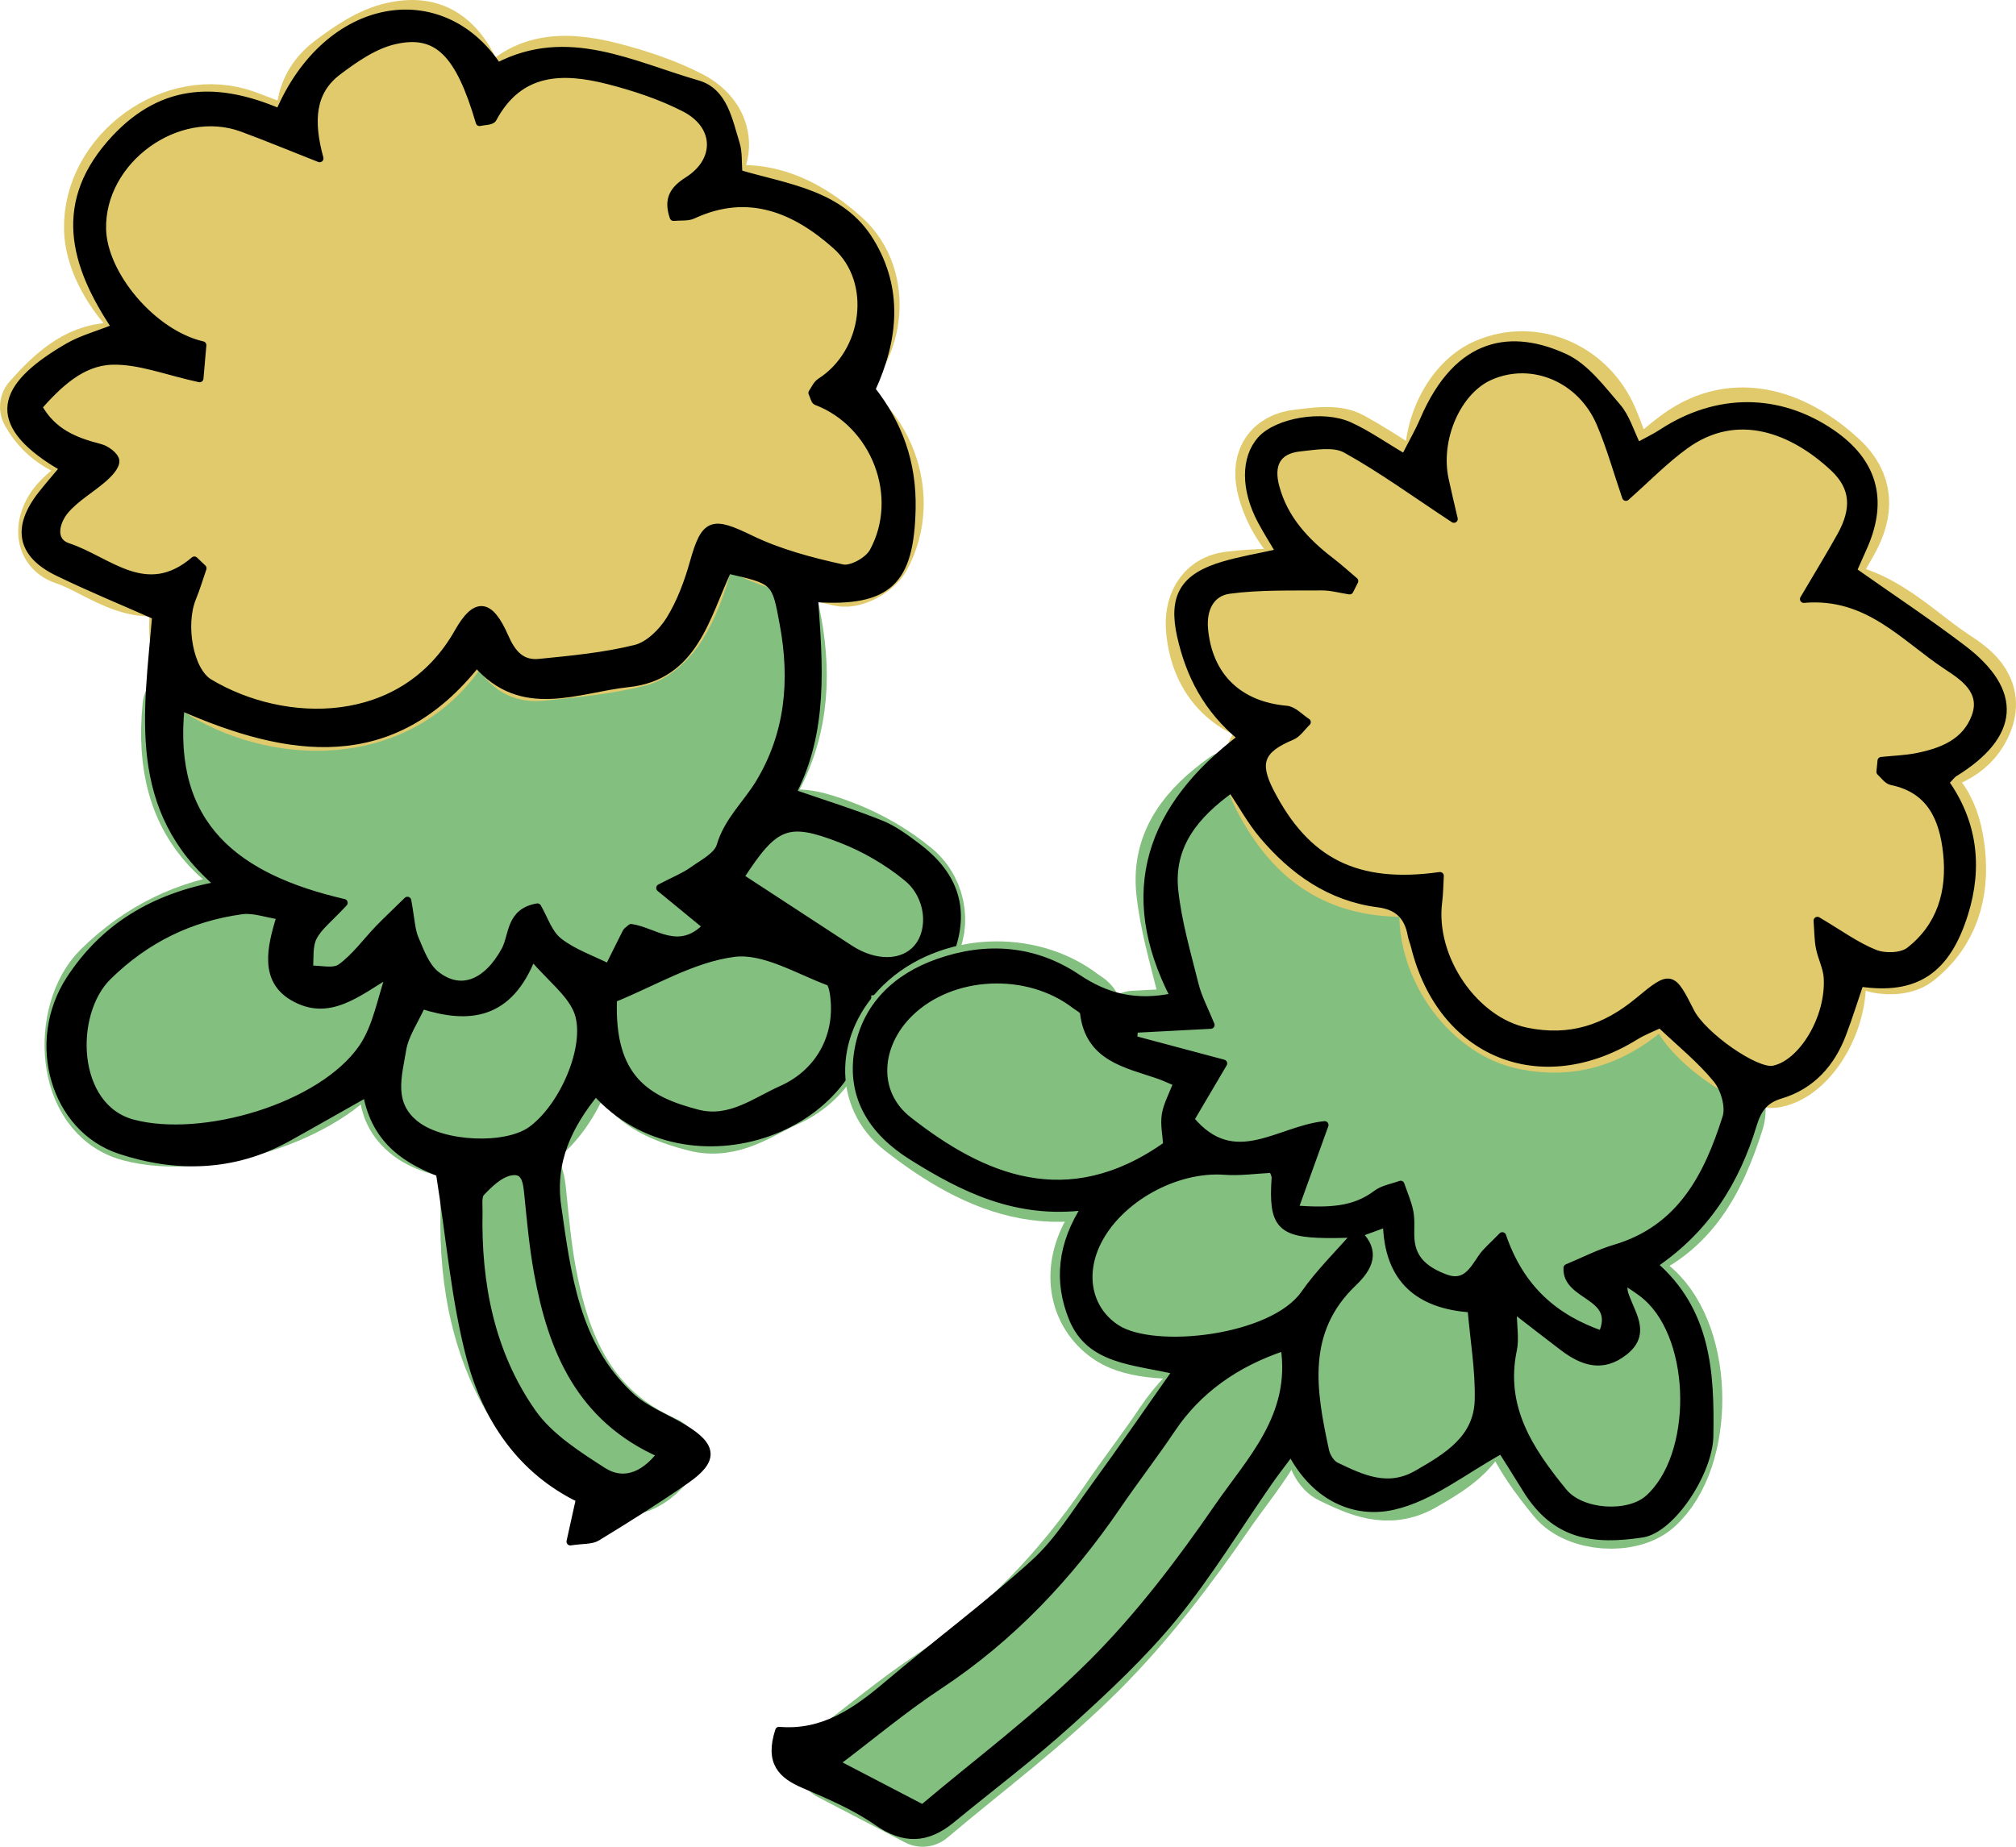 <?xml version="1.0" encoding="UTF-8"?>
<svg id="_レイヤー_2" data-name="レイヤー 2" xmlns="http://www.w3.org/2000/svg" width="234.225" height="214.614" viewBox="0 0 234.225 214.614">
  <defs>
    <style>
      .cls-1 {
        fill: #e0ca6c;
        stroke: #e0ca6c;
      }

      .cls-1, .cls-2, .cls-3 {
        stroke-linecap: round;
        stroke-linejoin: round;
      }

      .cls-1, .cls-3 {
        stroke-width: 8.893px;
      }

      .cls-2 {
        stroke: #000;
        stroke-width: .889px;
      }

      .cls-3 {
        fill: #83bf7f;
        stroke: #83bf7f;
      }
    </style>
  </defs>
  <g id="_1" data-name="1">
    <g>
      <path class="cls-3" d="M76.802,168.972c-2.152,2.801-4.571,3.397-6.759,1.992-2.988-1.921-6.234-3.993-8.208-6.812-4.838-6.919-6.394-14.976-6.216-23.363.009-.756-.142-1.779.267-2.206.943-.996,2.099-2.125,3.344-2.401,1.867-.418,1.983,1.236,2.134,2.686.302,3.015.578,6.047,1.121,9.027,1.627,8.973,4.909,16.924,14.318,21.077Z"/>
      <path class="cls-3" d="M106.594,110.144c-1.672,1.992-4.909,2.045-7.87.116-4.162-2.712-8.324-5.434-12.744-8.324,4.02-6.198,5.487-6.857,11.721-4.438,2.748,1.067,5.434,2.623,7.701,4.491,2.65,2.179,2.944,6.092,1.192,8.155Z"/>
      <path class="cls-3" d="M90.817,126.614c-3.113,1.396-6.03,3.744-9.774,2.775-5.807-1.503-10.192-3.975-9.8-13.331,4.651-1.868,9.204-4.678,14.042-5.3,3.486-.436,7.373,1.974,11.001,3.326.472.178.632,1.583.685,2.446.258,4.402-2.054,8.262-6.154,10.085Z"/>
      <path class="cls-3" d="M61.754,131.319c-2.961,2.152-10.218,1.832-13.375-.56-3.219-2.437-2.117-5.754-1.627-8.787.285-1.716,1.396-3.291,2.25-5.176,5.505,1.761,10.147,1.245,12.824-5.638,2.25,2.588,4.286,4.117,5.202,6.145,1.681,3.744-1.387,11.179-5.274,14.016Z"/>
      <path class="cls-3" d="M45.346,113.07c-1.049,2.926-1.539,6.243-3.246,8.715-4.767,6.901-18.604,10.903-26.662,8.76-7.017-1.859-7.301-12.762-2.908-17.075,4.402-4.322,9.56-6.848,15.563-7.666,1.361-.187,2.819.374,4.518.631-1.201,3.78-1.965,7.435,1.45,9.427,4.144,2.41,7.426-.48,11.285-2.793Z"/>
      <path class="cls-3" d="M88.203,91.041c-1.476,2.419-3.637,4.34-4.5,7.248-.347,1.192-2.063,2.046-3.264,2.908-.925.658-2.019,1.085-3.753,1.992,2.312,1.894,3.851,3.157,5.416,4.447-3.246,3.37-6.119.543-8.778.187-.329.293-.489.373-.551.498-.694,1.369-1.37,2.748-2.054,4.126-1.965-.987-4.135-1.716-5.825-3.05-1.174-.925-1.698-2.686-2.454-3.966-3.246.551-2.819,3.29-3.753,5.016-2.09,3.824-5.158,5.131-8.057,2.81-1.174-.943-1.796-2.677-2.428-4.162-.436-1.014-.454-2.214-.863-4.438-1.601,1.565-2.49,2.401-3.344,3.282-1.458,1.521-2.73,3.308-4.411,4.518-.836.596-2.419.16-3.673.187.124-1.254-.071-2.668.462-3.726.623-1.236,1.876-2.161,3.575-4.002-12.495-2.89-20.374-8.929-18.942-22.802,12.522,5.514,24.545,7.39,34.372-5.007,5.291,6.092,11.694,2.926,17.617,2.303,7.63-.809,8.991-7.675,11.57-13.198,5.576,1.272,5.541,1.272,6.474,6.35,1.2,6.501.64,12.744-2.837,18.48Z"/>
      <path class="cls-1" d="M101.445,64.139c-.56,1.023-2.535,2.126-3.575,1.894-3.655-.8-7.373-1.788-10.716-3.415-4.393-2.134-5.247-1.957-6.554,2.712-.649,2.321-1.521,4.669-2.775,6.697-.889,1.423-2.446,2.97-3.975,3.353-3.646.907-7.453,1.263-11.205,1.636-2.063.205-3.157-1.049-4.002-2.988-1.752-4.011-3.353-4.189-5.416-.543-6.412,11.357-20.241,11.072-28.921,5.852-2.285-1.37-3.246-6.688-1.965-9.836.462-1.129.809-2.303,1.209-3.459-.32-.311-.649-.614-.969-.925-5.603,4.793-9.978,0-14.674-1.556-2.072-.694-1.414-2.988-.329-4.269,1.245-1.459,3.033-2.454,4.5-3.744.605-.542,1.405-1.387,1.343-2.01-.062-.578-1.094-1.334-1.823-1.512-2.881-.738-5.496-1.761-7.15-4.749,2.339-2.632,5.016-5.229,8.555-5.336,3.175-.098,6.385,1.218,10.192,2.036.107-1.254.222-2.588.338-3.868-5.798-1.334-11.517-8.146-11.65-13.464-.196-8.04,8.742-14.532,16.266-11.766,2.748,1.014,5.451,2.134,8.991,3.531-1.192-4.349-.978-7.782,2.117-10.112,2.001-1.512,4.269-3.086,6.643-3.611,4.954-1.112,7.479,1.539,9.818,9.516.525-.124,1.378-.098,1.547-.427,3.077-5.736,8.084-5.789,13.402-4.438,3.041.783,6.101,1.788,8.884,3.219,3.922,2.019,4.02,6.11.373,8.422-1.636,1.041-2.401,2.134-1.672,4.251.836-.08,1.636.036,2.25-.249,6.439-2.997,11.89-.667,16.604,3.522,4.722,4.189,3.566,12.459-1.779,15.874-.445.285-.685.898-.96,1.281.222.463.284.898.48.978,6.803,2.579,10.129,11.063,6.599,17.502Z"/>
      <path class="cls-2" d="M106.541,98.396c-1.316-.987-2.686-2.019-4.198-2.623-3.202-1.29-6.51-2.312-10.29-3.62,3.744-7.203,3.095-14.932,2.543-22.633,8.653.596,11.161-1.983,11.339-10.396.116-5.3-1.503-9.818-4.687-13.856,2.703-5.878,3.219-11.677-.133-17.199-3.397-5.594-9.702-6.234-15.296-7.897-.116-1.343-.009-2.454-.311-3.433-.854-2.73-1.396-6.092-4.482-6.972-7.595-2.188-15.118-6.261-23.202-2.028C51.243-2.186,38.036.028,32.46,13.066c-6.937-2.961-13.349-3.077-19.067,3.024-6.874,7.346-4.909,14.576.053,21.984-2.152.854-3.948,1.334-5.496,2.223-7.23,4.198-9.596,8.288-1.876,13.278.374.249.765.462,1.343.809-1.049,1.254-1.823,2.143-2.552,3.068-3.024,3.824-2.472,6.919,1.787,9.009,3.771,1.841,7.666,3.433,11.472,5.122-.943,11.232-3.033,22.5,7.381,31.277-7.781,1.414-13.464,4.962-17.377,10.965-4.696,7.212-1.859,17.306,5.825,19.841,6.519,2.152,13.189,2.028,19.44-1.432,2.97-1.645,5.914-3.335,9.213-5.194,1.023,5.834,5.078,7.915,8.484,9.258,1.218,7.675,1.77,14.825,3.593,21.628,1.876,6.999,5.896,12.966,12.682,16.248-.382,1.708-.685,3.077-1.103,4.98,1.467-.222,2.437-.116,3.095-.516,3.504-2.143,6.99-4.322,10.361-6.67,3.308-2.312,3.175-3.886-.293-5.994-2.072-1.254-4.482-2.134-6.208-3.753-6.35-5.923-7.31-14.025-8.457-22.046-.747-5.247,1.298-9.409,4.447-13.278,10.592,11.961,32.451,4.447,31.553-11.597,4.064-.587,8.102-.267,9.729-4.936,1.779-5.087.116-8.911-3.949-11.97ZM7.906,63.561c-2.072-.694-1.414-2.988-.329-4.269,1.245-1.459,3.033-2.454,4.5-3.744.605-.542,1.405-1.387,1.343-2.01-.062-.578-1.094-1.334-1.823-1.512-2.881-.738-5.496-1.761-7.15-4.749,2.339-2.632,5.016-5.229,8.555-5.336,3.175-.098,6.385,1.218,10.192,2.036.107-1.254.222-2.588.338-3.868-5.798-1.334-11.517-8.146-11.65-13.464-.196-8.04,8.742-14.532,16.266-11.766,2.748,1.014,5.451,2.134,8.991,3.531-1.192-4.349-.978-7.782,2.117-10.112,2.001-1.512,4.269-3.086,6.643-3.611,4.954-1.112,7.479,1.539,9.818,9.516.525-.124,1.378-.098,1.547-.427,3.077-5.736,8.084-5.789,13.402-4.438,3.041.783,6.101,1.788,8.884,3.219,3.922,2.019,4.02,6.11.373,8.422-1.636,1.041-2.401,2.134-1.672,4.251.836-.08,1.636.036,2.25-.249,6.439-2.997,11.89-.667,16.604,3.522,4.722,4.189,3.566,12.459-1.779,15.874-.445.285-.685.898-.96,1.281.222.463.284.898.48.978,6.803,2.579,10.129,11.063,6.599,17.502-.56,1.023-2.535,2.126-3.575,1.894-3.655-.8-7.373-1.788-10.716-3.415-4.393-2.134-5.247-1.957-6.554,2.712-.649,2.321-1.521,4.669-2.775,6.697-.889,1.423-2.446,2.97-3.975,3.353-3.646.907-7.453,1.263-11.205,1.636-2.063.205-3.157-1.049-4.002-2.988-1.752-4.011-3.353-4.189-5.416-.543-6.412,11.357-20.241,11.072-28.921,5.852-2.285-1.37-3.246-6.688-1.965-9.836.462-1.129.809-2.303,1.209-3.459-.32-.311-.649-.614-.969-.925-5.603,4.793-9.978,0-14.674-1.556ZM42.1,121.785c-4.767,6.901-18.604,10.903-26.662,8.76-7.017-1.859-7.301-12.762-2.908-17.075,4.402-4.322,9.56-6.848,15.563-7.666,1.361-.187,2.819.374,4.518.631-1.201,3.78-1.965,7.435,1.45,9.427,4.144,2.41,7.426-.48,11.285-2.793-1.049,2.926-1.539,6.243-3.246,8.715ZM76.802,168.972c-2.152,2.801-4.571,3.397-6.759,1.992-2.988-1.921-6.234-3.993-8.208-6.812-4.838-6.919-6.394-14.976-6.216-23.363.009-.756-.142-1.779.267-2.206.943-.996,2.099-2.125,3.344-2.401,1.867-.418,1.983,1.236,2.134,2.686.302,3.015.578,6.047,1.121,9.027,1.627,8.973,4.909,16.924,14.318,21.077ZM61.754,131.319c-2.961,2.152-10.218,1.832-13.375-.56-3.219-2.437-2.117-5.754-1.627-8.787.285-1.716,1.396-3.291,2.25-5.176,5.505,1.761,10.147,1.245,12.824-5.638,2.25,2.588,4.286,4.117,5.202,6.145,1.681,3.744-1.387,11.179-5.274,14.016ZM64.894,109.397c-1.174-.925-1.698-2.686-2.454-3.966-3.246.551-2.819,3.29-3.753,5.016-2.09,3.824-5.158,5.131-8.057,2.81-1.174-.943-1.796-2.677-2.428-4.162-.436-1.014-.454-2.214-.863-4.438-1.601,1.565-2.49,2.401-3.344,3.282-1.458,1.521-2.73,3.308-4.411,4.518-.836.596-2.419.16-3.673.187.124-1.254-.071-2.668.462-3.726.623-1.236,1.876-2.161,3.575-4.002-12.495-2.89-20.374-8.929-18.942-22.802,12.522,5.514,24.545,7.39,34.372-5.007,5.291,6.092,11.694,2.926,17.617,2.303,7.63-.809,8.991-7.675,11.57-13.198,5.576,1.272,5.541,1.272,6.474,6.35,1.2,6.501.64,12.744-2.837,18.48-1.476,2.419-3.637,4.34-4.5,7.248-.347,1.192-2.063,2.046-3.264,2.908-.925.658-2.019,1.085-3.753,1.992,2.312,1.894,3.851,3.157,5.416,4.447-3.246,3.37-6.119.543-8.778.187-.329.293-.489.373-.551.498-.694,1.369-1.37,2.748-2.054,4.126-1.965-.987-4.135-1.716-5.825-3.05ZM90.817,126.614c-3.113,1.396-6.03,3.744-9.774,2.775-5.807-1.503-10.192-3.975-9.8-13.331,4.651-1.868,9.204-4.678,14.042-5.3,3.486-.436,7.373,1.974,11.001,3.326.472.178.632,1.583.685,2.446.258,4.402-2.054,8.262-6.154,10.085ZM106.594,110.144c-1.672,1.992-4.909,2.045-7.87.116-4.162-2.712-8.324-5.434-12.744-8.324,4.02-6.198,5.487-6.857,11.721-4.438,2.748,1.067,5.434,2.623,7.701,4.491,2.65,2.179,2.944,6.092,1.192,8.155Z"/>
    </g>
    <g>
      <path class="cls-3" d="M141.504,175.18c-4.373,6.352-9.118,12.598-14.557,18.043-6.27,6.277-13.472,11.632-19.751,16.943-3.836-2.003-6.711-3.501-10.125-5.276,4.147-3.13,7.918-6.306,12.007-9.006,8.388-5.545,15.098-12.656,20.73-20.898,2.058-3.019,4.299-5.91,6.33-8.936q4.488-6.687,13.092-9.534c1.239,8.039-3.947,13.178-7.726,18.662Z"/>
      <path class="cls-3" d="M191.53,174.16c-2.332,2.084-7.812,1.765-9.893-.782-3.904-4.778-7.258-9.79-5.845-16.513.268-1.277-.003-2.675-.033-4.83,2.305,1.782,4.082,3.18,5.89,4.545,2.232,1.677,4.528,2.493,7.058.495,2.516-1.975,1.042-4.062.245-6.142-.21-.537-.454-1.052-.215-2.088.882.623,1.829,1.171,2.624,1.887,5.663,5.051,5.734,18.471.169,23.429Z"/>
      <path class="cls-3" d="M164.65,171.304c-3.421,1.969-6.442.508-9.452-.935-.579-.279-1.09-1.128-1.231-1.799-1.491-6.928-2.705-13.837,3.257-19.521,1.865-1.781,2.709-3.616.565-5.706.937-.346,1.886-.695,3.329-1.217.129,6.559,3.746,9.547,9.826,9.951.319,3.698.918,7.148.84,10.591-.111,4.549-3.647,6.625-7.134,8.637Z"/>
      <path class="cls-3" d="M157.576,143.372c-2.035,2.331-4.266,4.506-6.03,7.027-3.704,5.27-17.398,6.82-21.811,3.992-3.202-2.063-4.206-6.071-2.249-10.038,2.51-5.065,9.103-8.684,14.775-8.273,1.789.135,3.609-.134,5.59-.236.106.31.355.694.333,1.064-.365,5.401.563,6.453,5.9,6.523,1.162.024,2.323-.035,3.492-.058Z"/>
      <path class="cls-3" d="M135.587,133.076c-11.605,8.253-21.584,3.765-30.056-2.88-4.093-3.197-3.65-8.747.126-12.458,4.88-4.794,13.712-5.225,19.276-.934.356.272.947.548.985.869.604,5.28,4.963,5.96,8.794,7.289.572.203,1.108.467,2.069.868-.566,1.504-1.188,2.593-1.363,3.749-.171,1.148.104,2.363.169,3.496Z"/>
      <path class="cls-3" d="M186.128,155.11c-5.49-1.894-9.472-5.314-11.583-11.472-1.065,1.107-1.85,1.738-2.387,2.526-1.048,1.55-1.95,3.238-4.284,2.348-2.09-.798-3.786-1.984-3.978-4.46-.086-1.062.073-2.156-.123-3.19-.204-1.09-.682-2.136-1.042-3.205-.941.354-2.032.506-2.798,1.087-2.637,1.987-5.525,2.07-9.56,1.788,1.229-3.416,2.257-6.247,3.535-9.798-5.375.538-10.521,5.485-15.611-.643l3.838-6.512c-3.977-1.064-7.222-1.934-10.464-2.791.032-.404.064-.809.103-1.209,2.725-.139,5.446-.29,8.895-.467-.712-1.751-1.472-3.159-1.847-4.66-.909-3.643-1.981-7.289-2.374-10.999-.546-5.256,2.47-8.815,6.618-11.79,1.29,1.927,2.306,3.795,3.643,5.378,3.53,4.186,7.832,7.238,13.416,7.958,2.316.291,3.477,1.492,3.869,3.664.084.452.271.872.38,1.318,3.106,12.525,14.666,17.222,25.64,10.425.879-.545,1.873-.919,2.879-1.4,2.301,2.192,4.677,4.098,6.566,6.409.893,1.094,1.507,3.17,1.109,4.442-2.158,6.832-5.297,12.982-12.963,15.235-1.852.55-3.609,1.465-5.51,2.255-.172,3.48,6.134,3.078,4.033,7.765Z"/>
      <path class="cls-1" d="M221.853,110.502c-.914.71-2.863.759-4.012.309-2.177-.86-4.115-2.301-6.689-3.818.097,1.306.088,2.25.269,3.152.23,1.168.842,2.303.909,3.467.287,4.68-2.944,10.023-6.294,10.68-2.021.399-8.225-3.928-9.624-6.704-2.147-4.239-2.277-4.387-6.012-1.272-3.887,3.232-8.003,4.594-13.074,3.547-5.975-1.23-11.051-8.485-10.211-15.061.127-.968.123-1.961.188-3.017-9.662,1.366-15.536-1.611-19.723-9.745-1.769-3.427-1.133-4.962,2.496-6.477.698-.291,1.187-1.086,1.772-1.64-.794-.509-1.555-1.391-2.391-1.461-5.563-.492-9.069-3.879-9.549-9.406-.201-2.286.745-4.206,2.91-4.499,3.529-.47,7.149-.36,10.727-.388,1.081-.013,2.168.297,3.257.464.185-.366.374-.74.559-1.106-.915-.777-1.808-1.592-2.762-2.32-2.949-2.265-5.403-4.898-6.399-8.602-.683-2.519.077-4.3,2.828-4.589,1.783-.188,3.947-.585,5.341.185,4.177,2.318,8.06,5.153,12.552,8.11-.382-1.629-.724-3.08-1.042-4.537-1.049-4.737,1.427-10.39,5.269-12.059,4.838-2.114,10.514.219,12.768,5.45,1.178,2.748,1.981,5.658,2.987,8.594,2.395-2.119,4.486-4.283,6.877-6.011,6.094-4.419,12.589-1.778,17.277,2.615,2.452,2.302,2.524,4.843.817,7.914-1.287,2.307-2.671,4.568-4.306,7.341,7.452-.646,11.642,4.487,16.668,7.8,1.892,1.239,4.377,2.889,3.266,5.878-1.12,3.004-3.869,4.078-6.772,4.659-1.366.269-2.772.307-4.15.455-.045.427-.091.855-.129,1.287.428.377.821.99,1.308,1.091,4.568.937,6.011,4.338,6.441,8.338.485,4.467-.705,8.534-4.349,11.373Z"/>
      <path class="cls-2" d="M198.619,166.879c.13-7.315-.25-14.517-6.507-19.908,6.155-4.156,9.579-9.756,11.567-16.316.525-1.714,1.289-2.853,3.17-3.417,3.59-1.064,5.904-3.643,7.212-7.105.741-1.958,1.361-3.957,2.035-5.923,6.511.968,10.064-1.47,12.119-8.022,1.738-5.541,1.003-10.723-2.239-15.276.626-.642.804-.909,1.05-1.064,7.19-4.423,7.594-9.47.987-14.479-4.091-3.113-8.391-5.957-12.744-9.028.453-1.013.877-1.961,1.289-2.905,2.349-5.387,1.082-9.788-3.768-13.101-6.129-4.19-13.296-4.203-19.65-.061-.86.566-1.799,1.004-2.906,1.621-.843-1.705-1.305-3.391-2.342-4.591-1.835-2.124-3.697-4.656-6.128-5.769-5.959-2.727-12.289-2.164-16.345,7.276-.608,1.417-1.391,2.762-2.226,4.407-2.49-1.468-4.367-2.801-6.42-3.732-3.127-1.42-8.392-.456-10.258,1.624-1.91,2.137-1.909,5.761.043,9.419.675,1.255,1.433,2.455,2.158,3.677-2.494.553-4.587.899-6.602,1.498-4.538,1.341-5.946,3.608-4.915,8.2,1.007,4.475,3.006,8.492,7.074,11.818-10.659,8.067-14.135,17.941-7.852,30.119-4.475.955-7.928.035-11.235-2.183-5.032-3.389-10.584-3.76-16.181-1.795-4.854,1.702-8.443,5.078-9.31,10.297-.894,5.388,1.759,9.398,6.261,12.217,5.966,3.733,12.149,6.85,20.223,5.797-2.912,4.467-3.288,8.767-1.56,13.016,2.028,4.984,7.155,4.919,12.093,6.105-3.403,4.828-6.395,9.186-9.508,13.452-2.232,3.051-4.26,6.388-7.016,8.892-5.491,4.991-11.486,9.417-17.155,14.22-3.65,3.093-7.426,5.699-12.526,5.263-1.2,3.7.323,5.145,2.901,6.252,2.923,1.258,5.921,2.53,8.504,4.33,3.141,2.202,5.806,2.059,8.634-.269,4.573-3.767,9.324-7.326,13.708-11.297,4.265-3.856,8.506-7.829,12.136-12.255,4.028-4.925,7.349-10.42,10.996-15.662.743-1.069,1.548-2.102,2.615-3.527,2.673,5.168,7.226,7.356,11.826,6.33,4.417-.979,8.328-4.217,12.635-6.551.765,1.225,1.827,2.873,2.841,4.533,3.407,5.569,7.938,6.061,13.465,5.231,3.416-.506,7.77-7.106,7.853-11.362ZM139.909,73.057c-.201-2.286.745-4.206,2.91-4.499,3.529-.47,7.149-.36,10.727-.388,1.081-.013,2.168.297,3.257.464.185-.366.374-.74.559-1.106-.915-.777-1.808-1.592-2.762-2.32-2.949-2.265-5.403-4.898-6.399-8.602-.683-2.519.077-4.3,2.828-4.589,1.783-.188,3.947-.585,5.341.185,4.177,2.318,8.06,5.153,12.552,8.11-.382-1.629-.724-3.08-1.042-4.537-1.049-4.737,1.427-10.39,5.269-12.059,4.838-2.114,10.514.219,12.768,5.45,1.178,2.748,1.981,5.658,2.987,8.594,2.395-2.119,4.486-4.283,6.877-6.011,6.094-4.419,12.589-1.778,17.277,2.615,2.452,2.302,2.524,4.843.817,7.914-1.287,2.307-2.671,4.568-4.306,7.341,7.452-.646,11.642,4.487,16.668,7.8,1.892,1.239,4.377,2.889,3.266,5.878-1.12,3.004-3.869,4.078-6.772,4.659-1.366.269-2.772.307-4.15.455-.045.427-.091.855-.129,1.287.428.377.821.99,1.308,1.091,4.568.937,6.011,4.338,6.441,8.338.485,4.467-.705,8.534-4.349,11.373-.914.71-2.863.759-4.012.309-2.177-.86-4.115-2.301-6.689-3.818.097,1.306.088,2.25.269,3.152.23,1.168.842,2.303.909,3.467.287,4.68-2.944,10.023-6.294,10.68-2.021.399-8.225-3.928-9.624-6.704-2.147-4.239-2.277-4.387-6.012-1.272-3.887,3.232-8.003,4.594-13.074,3.547-5.975-1.23-11.051-8.485-10.211-15.061.127-.968.123-1.961.188-3.017-9.662,1.366-15.536-1.611-19.723-9.745-1.769-3.427-1.133-4.962,2.496-6.477.698-.291,1.187-1.086,1.772-1.64-.794-.509-1.555-1.391-2.391-1.461-5.563-.492-9.069-3.879-9.549-9.406ZM140.669,119.111c-.712-1.751-1.472-3.159-1.847-4.66-.909-3.643-1.981-7.289-2.374-10.999-.546-5.256,2.47-8.815,6.618-11.79,1.29,1.927,2.306,3.795,3.643,5.378,3.53,4.186,7.832,7.238,13.416,7.958,2.316.291,3.477,1.492,3.869,3.664.084.452.271.872.38,1.318,3.106,12.525,14.666,17.222,25.64,10.425.879-.545,1.873-.919,2.879-1.4,2.301,2.192,4.677,4.098,6.566,6.409.893,1.094,1.507,3.17,1.109,4.442-2.158,6.832-5.297,12.982-12.963,15.235-1.852.55-3.609,1.465-5.51,2.255-.172,3.48,6.134,3.078,4.033,7.765-5.49-1.894-9.472-5.314-11.583-11.472-1.065,1.107-1.85,1.738-2.387,2.526-1.048,1.55-1.95,3.238-4.284,2.348-2.09-.798-3.786-1.984-3.978-4.46-.086-1.062.073-2.156-.123-3.19-.204-1.09-.682-2.136-1.042-3.205-.941.354-2.032.506-2.798,1.087-2.637,1.987-5.525,2.07-9.56,1.788,1.229-3.416,2.257-6.247,3.535-9.798-5.375.538-10.521,5.485-15.611-.643l3.838-6.512c-3.977-1.064-7.222-1.934-10.464-2.791.032-.404.064-.809.103-1.209,2.725-.139,5.446-.29,8.895-.467ZM105.532,130.196c-4.093-3.197-3.65-8.747.126-12.458,4.88-4.794,13.712-5.225,19.276-.934.356.272.947.548.985.869.604,5.28,4.963,5.96,8.794,7.289.572.203,1.108.467,2.069.868-.566,1.504-1.188,2.593-1.363,3.749-.171,1.148.104,2.363.169,3.496-11.605,8.253-21.584,3.765-30.056-2.88ZM141.504,175.18c-4.373,6.352-9.118,12.598-14.557,18.043-6.27,6.277-13.472,11.632-19.751,16.943-3.836-2.003-6.711-3.501-10.125-5.276,4.147-3.13,7.918-6.306,12.007-9.006,8.388-5.545,15.098-12.656,20.73-20.898,2.058-3.019,4.299-5.91,6.33-8.936q4.488-6.687,13.092-9.534c1.239,8.039-3.947,13.178-7.726,18.662ZM164.65,171.304c-3.421,1.969-6.442.508-9.452-.935-.579-.279-1.09-1.128-1.231-1.799-1.491-6.928-2.705-13.837,3.257-19.521,1.865-1.781,2.709-3.616.565-5.706-.024.006-.053.02-.077.026-.044.005-.092-.002-.136.003-2.035,2.331-4.266,4.506-6.03,7.027-3.704,5.27-17.398,6.82-21.811,3.992-3.202-2.063-4.206-6.071-2.249-10.038,2.51-5.065,9.103-8.684,14.775-8.273,1.789.135,3.609-.134,5.59-.236.106.31.355.694.333,1.064-.365,5.401.563,6.453,5.9,6.523,1.162.024,2.323-.035,3.492-.058.042-.037.082-.086.116-.128.034.03.068.061.097.098.937-.346,1.886-.695,3.329-1.217.129,6.559,3.746,9.547,9.826,9.951.319,3.698.918,7.148.84,10.591-.111,4.549-3.647,6.625-7.134,8.637ZM191.53,174.16c-2.332,2.084-7.812,1.765-9.893-.782-3.904-4.778-7.258-9.79-5.845-16.513.268-1.277-.003-2.675-.033-4.83,2.305,1.782,4.082,3.18,5.89,4.545,2.232,1.677,4.528,2.493,7.058.495,2.516-1.975,1.042-4.062.245-6.142-.21-.537-.454-1.052-.215-2.088.882.623,1.829,1.171,2.624,1.887,5.663,5.051,5.734,18.471.169,23.429Z"/>
    </g>
  </g>
</svg>